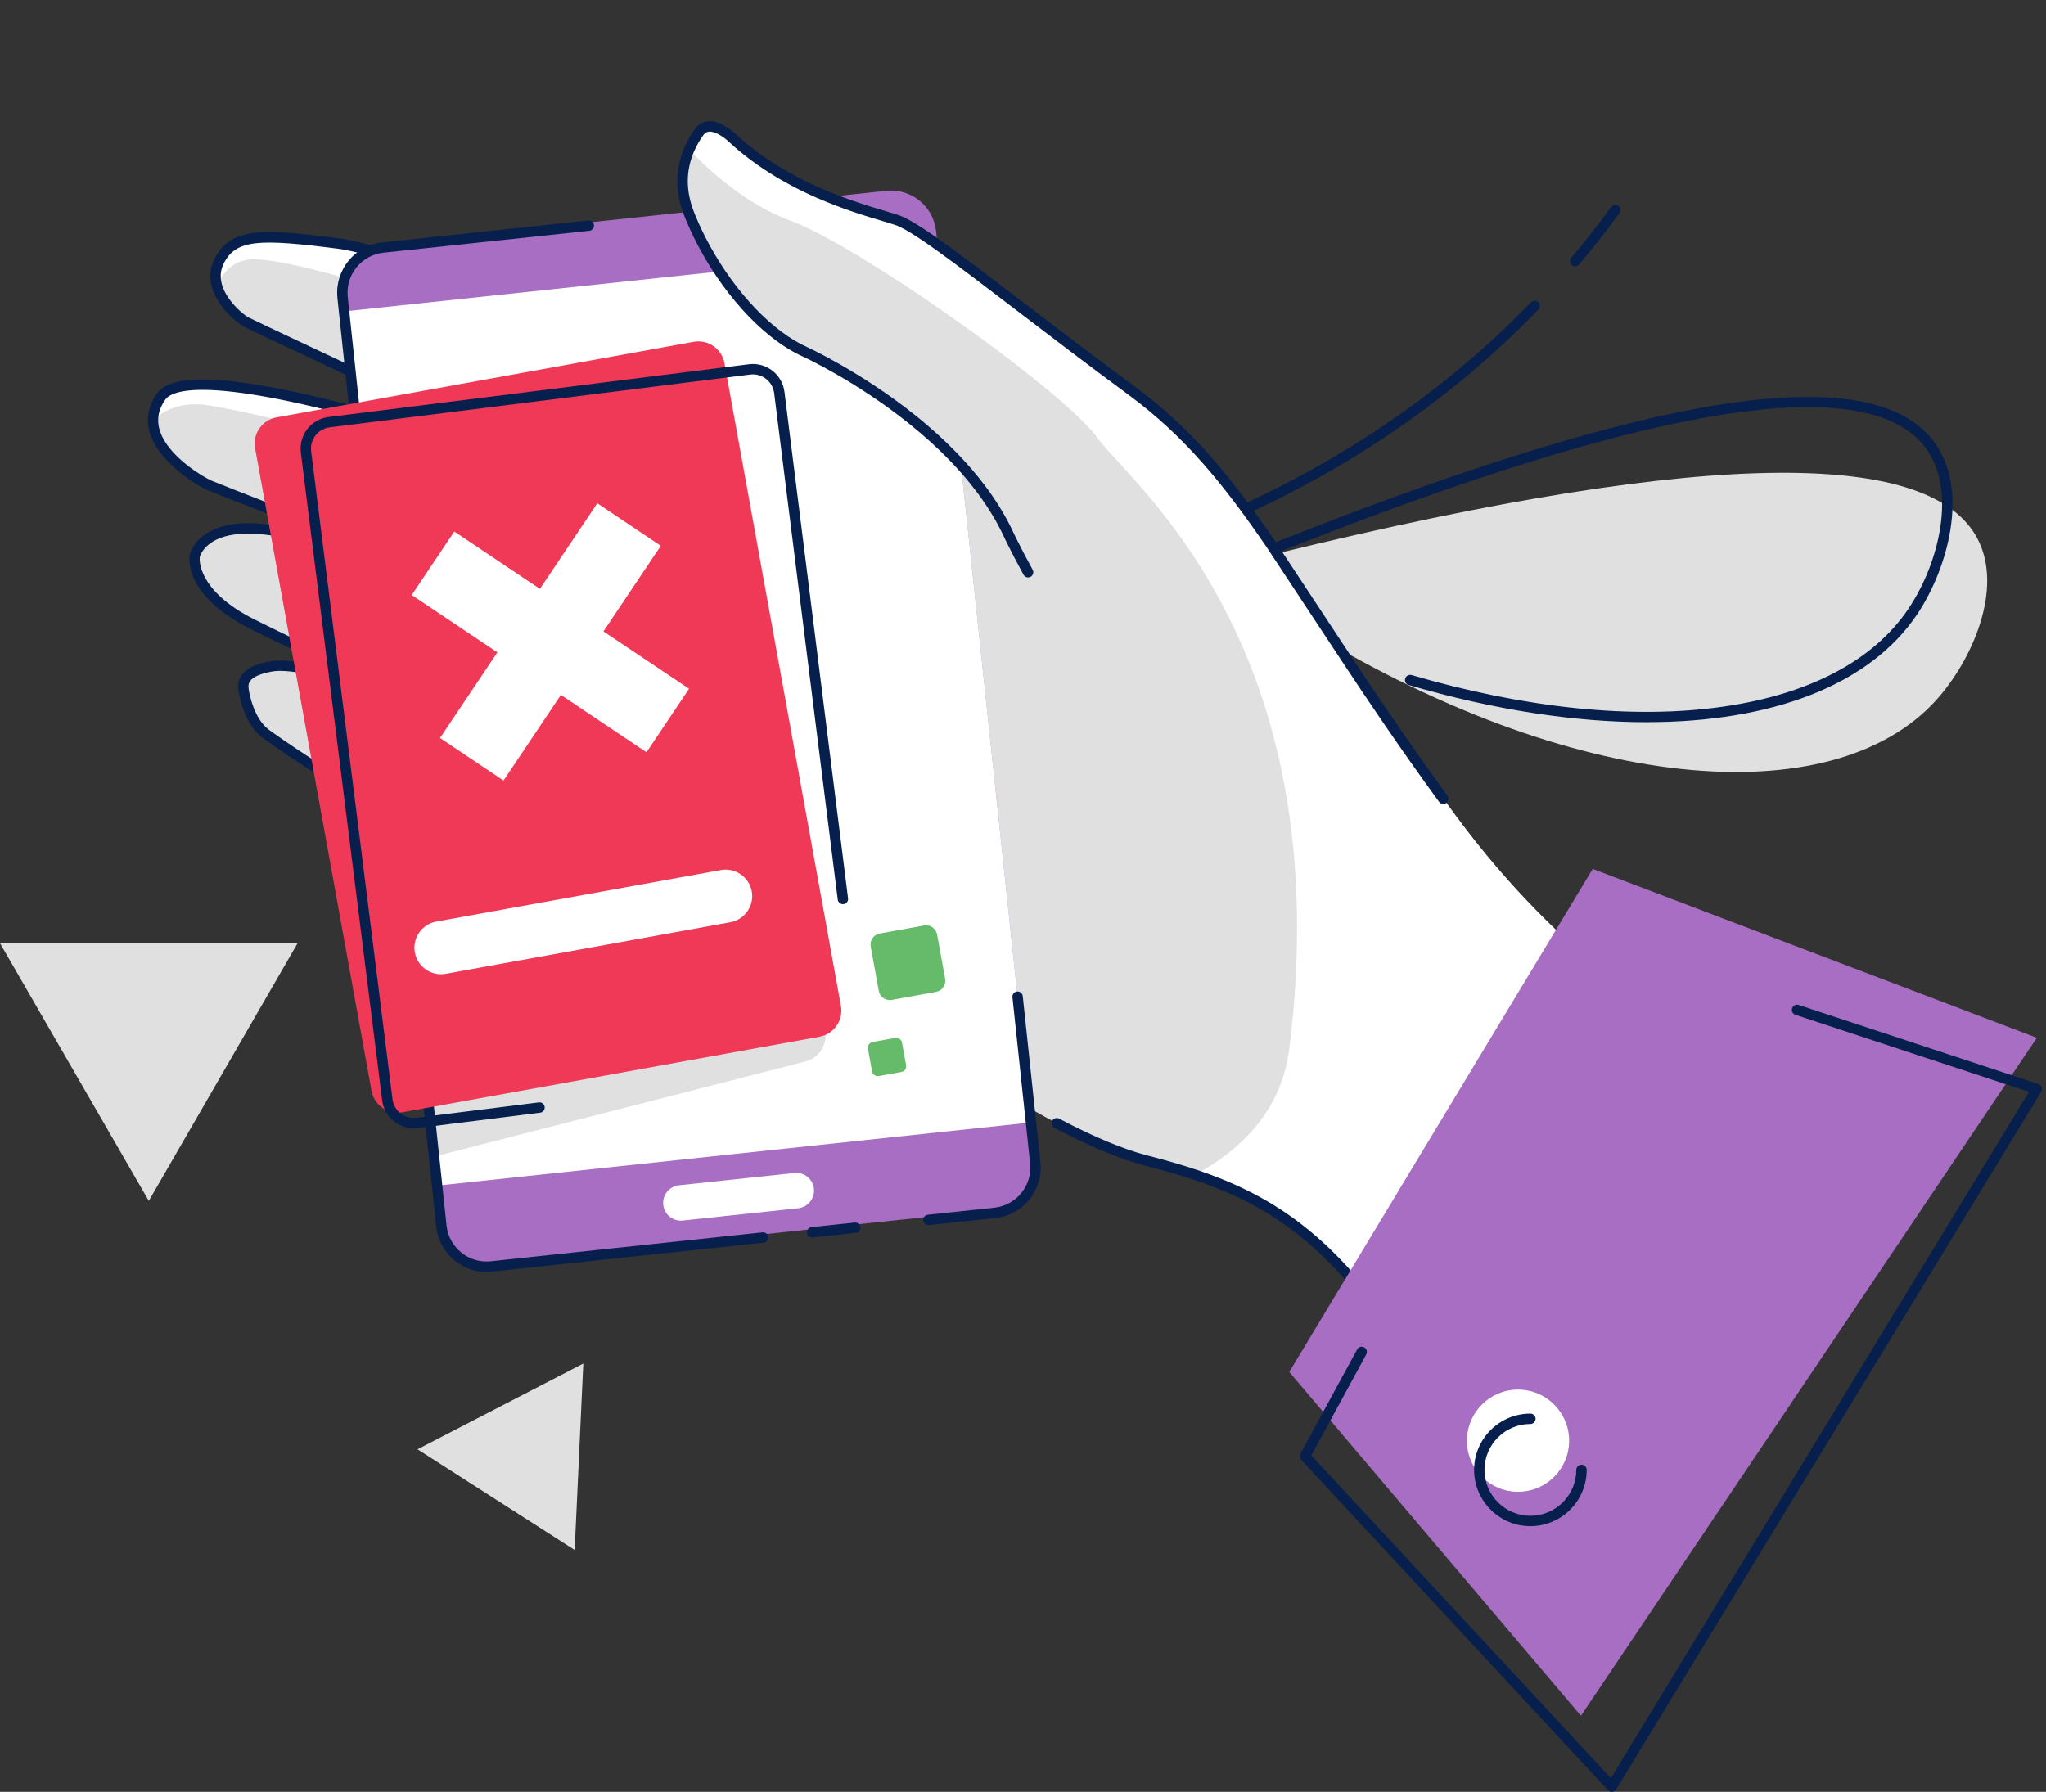<svg width="274" height="240" viewBox="0 0 274 240" fill="none" xmlns="http://www.w3.org/2000/svg">
<rect x="0" y="0" width="274" height="240" fill="#333333" stroke="none"/>
<path d="M170.828 74.178C231.03 59.418 258.765 60.673 264.813 72.13C268.388 78.902 264.021 88.554 259.272 93.795C245.457 109.037 210.661 106.526 173.668 83.497" fill="#E0E0E0"/>
<path d="M220.528 96.73C210.91 96.73 200.093 95.097 188.654 91.748C188.287 91.64 188.075 91.254 188.183 90.886C188.291 90.518 188.677 90.306 189.045 90.414C204.351 94.895 218.758 96.362 230.708 94.656C242.343 92.995 250.95 88.445 255.595 81.502C259.771 75.262 262.008 65.624 257.928 60.057C249.899 49.094 218.993 54.475 166.073 76.045C165.718 76.19 165.313 76.02 165.167 75.663C165.022 75.307 165.192 74.902 165.549 74.757C193.214 63.481 215.133 56.546 230.697 54.143C238.118 52.998 244.267 52.857 248.974 53.723C253.605 54.577 256.995 56.43 259.048 59.232C261.21 62.184 261.95 66.25 261.188 70.986C260.56 74.879 258.942 78.993 256.748 82.271C250.395 91.763 237.285 96.726 220.526 96.726L220.528 96.73Z" fill="#071F4D"/>
<path d="M210.947 35.677C210.789 35.677 210.629 35.623 210.499 35.513C210.206 35.266 210.168 34.827 210.415 34.534C212.266 32.343 214.065 30.053 215.761 27.727C215.987 27.417 216.421 27.349 216.731 27.575C217.04 27.801 217.109 28.236 216.882 28.545C215.167 30.897 213.349 33.215 211.475 35.43C211.338 35.592 211.14 35.677 210.943 35.677H210.947Z" fill="#071F4D"/>
<path d="M162.261 70.844C161.988 70.844 161.731 70.684 161.619 70.416C161.471 70.063 161.637 69.656 161.993 69.506C178.693 62.52 193.173 52.758 205.026 40.493C205.294 40.217 205.733 40.21 206.009 40.476C206.285 40.742 206.294 41.183 206.026 41.459C194.039 53.861 179.403 63.729 162.529 70.788C162.441 70.825 162.35 70.842 162.261 70.842V70.844Z" fill="#071F4D"/>
<path d="M19.927 160.85L39.853 126.336H0L19.927 160.85Z" fill="#E0E0E0"/>
<path d="M76.96 207.603L78.117 182.633L55.914 194.115L76.96 207.603Z" fill="#E0E0E0"/>
<path d="M64.334 78.844L65.297 79.158L64.88 79.941C64.88 79.941 64.747 79.889 64.489 79.79C63.399 79.372 60.139 78.138 56.08 76.709H56.078C55.773 76.603 55.459 76.489 55.143 76.381C54.347 76.104 53.523 75.824 52.69 75.539C46.611 73.485 39.7 71.382 35.588 70.905C28.766 70.113 26.782 72.843 26.259 73.977C26.126 74.27 26.088 74.457 26.088 74.457C26.088 74.457 25.185 79.241 33.748 83.558C42.311 87.875 52.544 92.26 52.544 92.26C52.544 92.26 52.997 92.923 52.247 92.693C51.499 92.47 40.603 88.554 36.425 89.232C32.956 89.797 32.622 91.186 32.605 91.822C32.605 91.951 32.615 92.051 32.615 92.103C32.615 92.418 33.193 96.488 35.59 98.264C37.3 99.529 46.441 105.974 55.502 109.981C56.508 110.427 57.515 110.841 58.511 111.217C59.657 111.649 60.791 112.027 61.892 112.335C63.318 112.736 64.691 113.016 65.977 113.145L75.766 116.949L86.838 121.251L89.684 122.358L96.936 125.175L112.206 131.108C112.206 131.108 112.216 131.117 112.239 131.135C112.249 131.144 112.264 131.156 112.282 131.168C112.338 131.208 112.424 131.274 112.538 131.366C112.584 131.399 112.631 131.436 112.685 131.476C112.791 131.557 112.91 131.65 113.047 131.752C113.184 131.858 113.336 131.972 113.502 132.099C113.751 132.288 114.036 132.5 114.349 132.741C114.455 132.82 114.561 132.901 114.676 132.984C114.844 133.111 115.02 133.244 115.203 133.377C115.243 133.402 115.28 133.433 115.32 133.462C115.34 133.479 115.365 133.499 115.388 133.514C115.534 133.62 115.683 133.73 115.837 133.844C115.916 133.902 115.991 133.96 116.072 134.019C116.232 134.139 116.394 134.255 116.56 134.378C116.68 134.469 116.803 134.561 116.934 134.654H116.936C117.756 135.255 118.664 135.913 119.647 136.613C123.106 139.083 127.477 142.087 132.12 144.99C132.163 145.014 132.203 145.039 132.244 145.068C133.32 145.737 134.409 146.404 135.506 147.057C141.809 150.81 148.313 154.105 153.49 155.437C155.767 156.023 157.948 156.64 160.055 157.346C169.968 160.67 178.211 165.992 187.115 179.46C187.46 179.979 187.807 180.515 188.154 181.064L203.514 156.49L206.257 152.105L205.124 150.655L172.667 109.11L136.441 62.74C136.441 62.74 134.542 62.059 131.295 60.906C131.181 60.867 131.062 60.825 130.944 60.781C130.894 60.765 130.846 60.748 130.796 60.729H130.794C129.776 60.37 128.64 59.965 127.4 59.527C126.685 59.275 125.937 59.011 125.158 58.735C125.056 58.698 124.957 58.664 124.855 58.627C124.07 58.349 123.251 58.062 122.404 57.763C120.848 57.217 119.198 56.635 117.468 56.024C117.092 55.895 116.714 55.762 116.333 55.627C115.762 55.428 115.185 55.226 114.595 55.019C113.423 54.609 112.22 54.186 110.994 53.758C109.673 53.298 108.327 52.827 106.956 52.351C105.714 51.919 104.455 51.479 103.179 51.038C103.028 50.984 102.872 50.93 102.718 50.878C102.67 50.862 102.622 50.845 102.57 50.828C102.263 50.722 101.951 50.612 101.64 50.507C100.24 50.02 98.825 49.532 97.404 49.04C97.302 49.009 97.2 48.971 97.101 48.936C94.516 48.049 91.903 47.154 89.294 46.26C87.891 45.782 86.489 45.307 85.095 44.831C84.831 44.742 84.568 44.654 84.306 44.563C82.958 44.108 81.614 43.653 80.282 43.206C79.802 43.046 79.324 42.886 78.848 42.724C78.335 42.55 77.822 42.38 77.315 42.209C76.84 42.053 76.366 41.894 75.89 41.738C75.531 41.617 75.176 41.499 74.822 41.382C74.453 41.262 74.091 41.139 73.728 41.019C72.672 40.672 71.629 40.327 70.603 39.991C70.129 39.837 69.66 39.681 69.195 39.527C67.624 39.018 66.095 38.52 64.622 38.048C63.735 37.761 62.869 37.487 62.023 37.221C61.708 37.122 61.398 37.024 61.091 36.926C60.881 36.86 60.675 36.793 60.467 36.731C59.83 36.532 59.211 36.336 58.604 36.149C58.224 36.033 57.85 35.917 57.478 35.805C56.653 35.553 55.858 35.312 55.097 35.084C54.966 35.046 54.838 35.009 54.705 34.967C54.538 34.92 54.374 34.868 54.21 34.822C53.356 34.571 52.544 34.336 51.784 34.122C51.483 34.039 51.192 33.956 50.909 33.879C50.762 33.835 50.614 33.798 50.467 33.756C49.954 33.619 49.468 33.49 49.015 33.374H49.013C48.477 33.237 47.978 33.114 47.527 33.013C47.421 32.988 47.322 32.965 47.222 32.944C46.623 32.811 46.11 32.711 45.693 32.651C45.633 32.643 45.57 32.634 45.512 32.626C34.963 31.267 31.205 31.164 29.323 35.026C28.961 35.771 28.835 36.507 28.876 37.213C28.897 37.583 28.963 37.944 29.065 38.295C29.774 40.765 32.212 42.702 32.877 43.067C33.353 43.333 41.11 46.981 48.607 50.502C49.1 50.731 49.588 50.959 50.072 51.19C50.315 51.302 50.558 51.414 50.797 51.529C51.229 51.73 51.651 51.927 52.073 52.125H52.075C52.363 52.262 52.648 52.395 52.933 52.526C53.396 52.746 53.855 52.96 54.3 53.168C54.451 53.238 54.601 53.307 54.748 53.377C54.8 53.402 54.85 53.423 54.902 53.45C55.295 53.633 55.679 53.814 56.055 53.988C56.759 54.319 57.428 54.63 58.051 54.923C58.184 54.981 58.317 55.044 58.444 55.104C58.972 55.353 59.464 55.584 59.915 55.794C60.031 55.85 60.141 55.899 60.251 55.951C60.318 55.983 60.384 56.014 60.453 56.045C60.515 56.076 60.575 56.103 60.636 56.134C60.646 56.136 60.654 56.142 60.665 56.149C61.228 56.41 61.695 56.631 62.055 56.799C62.102 56.822 62.146 56.84 62.19 56.863C62.287 56.907 62.374 56.949 62.449 56.984C62.508 57.009 62.559 57.034 62.603 57.054C62.651 57.077 62.688 57.094 62.721 57.111C62.73 57.115 62.742 57.117 62.751 57.125C62.784 57.138 62.807 57.15 62.821 57.156C62.838 57.167 62.846 57.167 62.846 57.167L62.239 58.837L62.011 59.464C62.011 59.464 61.699 59.358 61.13 59.171C59.975 58.795 57.761 58.085 54.941 57.243C54.264 57.04 53.547 56.828 52.804 56.612C51.736 56.302 50.614 55.983 49.449 55.663C38.555 52.665 24.14 49.534 21.597 53.093C21.304 53.502 21.073 53.913 20.905 54.319C20.622 54.992 20.498 55.656 20.502 56.3C20.533 60.777 26.716 64.404 28.072 64.999C29.215 65.497 43.551 71.06 52.53 74.536C53.309 74.841 54.05 75.128 54.74 75.394C54.875 75.446 55.008 75.498 55.137 75.55C55.228 75.583 55.32 75.62 55.411 75.654C55.563 75.714 55.712 75.772 55.853 75.828C55.885 75.838 55.916 75.853 55.947 75.865C55.978 75.876 56.009 75.89 56.042 75.899C56.117 75.93 56.192 75.959 56.267 75.988C56.292 75.998 56.319 76.009 56.344 76.017C56.541 76.094 56.732 76.167 56.915 76.237C57.007 76.273 57.094 76.306 57.181 76.341C57.478 76.458 57.754 76.561 58.008 76.659C58.105 76.698 58.197 76.736 58.288 76.769C58.336 76.786 58.382 76.802 58.421 76.821C58.587 76.883 58.737 76.942 58.874 76.993C59.36 77.183 59.653 77.295 59.707 77.318C59.711 77.32 59.713 77.32 59.713 77.32L64.338 78.834L64.334 78.844Z" fill="#E0E0E0"/>
<path d="M28.872 37.223C28.893 37.593 28.959 37.954 29.061 38.305C29.875 36.355 31.406 34.643 34.275 34.736C40.828 34.95 59.416 41.359 59.416 41.359C59.416 41.359 60.586 39.512 62.017 37.229C61.701 37.13 61.392 37.032 61.084 36.934C60.875 36.868 60.669 36.801 60.461 36.739C59.823 36.539 59.204 36.344 58.598 36.157C58.218 36.041 57.844 35.925 57.472 35.812C56.647 35.561 55.851 35.32 55.091 35.092C54.96 35.054 54.831 35.017 54.698 34.975C54.532 34.927 54.368 34.876 54.204 34.83C53.35 34.578 52.538 34.344 51.778 34.13C51.476 34.047 51.185 33.964 50.903 33.887C50.755 33.843 50.608 33.806 50.461 33.764C49.947 33.627 49.461 33.498 49.008 33.382H49.006C48.47 33.245 47.972 33.122 47.521 33.02C47.415 32.995 47.315 32.972 47.216 32.952C46.617 32.819 46.104 32.719 45.687 32.659C45.626 32.651 45.564 32.642 45.506 32.634C34.957 31.275 31.199 31.171 29.317 35.033C28.955 35.779 28.828 36.514 28.87 37.221L28.872 37.223Z" fill="white"/>
<path d="M20.496 56.312C22.012 54.887 24.268 53.809 27.58 54.253C35.557 55.321 66.039 63.627 66.039 63.627L62.235 58.849L62.007 59.476C62.007 59.476 61.695 59.37 61.126 59.183C59.971 58.807 57.756 58.096 54.937 57.255C54.26 57.052 53.543 56.84 52.8 56.624C51.732 56.314 50.61 55.994 49.444 55.674C38.55 52.677 24.135 49.546 21.593 53.105C21.3 53.514 21.069 53.925 20.901 54.33C20.618 55.003 20.494 55.668 20.498 56.312H20.496Z" fill="white"/>
<path d="M86.834 121.952C86.751 121.952 86.665 121.937 86.582 121.904L65.808 113.831C64.56 113.7 63.178 113.424 61.701 113.008C60.621 112.707 59.464 112.325 58.261 111.872C57.243 111.488 56.217 111.066 55.215 110.619C45.125 106.157 35.27 98.9 35.172 98.828C32.561 96.896 31.915 92.645 31.915 92.109V92.076C31.909 92.01 31.905 91.922 31.905 91.821C31.936 90.647 32.725 89.135 36.309 88.553C38.087 88.264 41.114 88.698 45.346 89.841C41.812 88.239 37.426 86.199 33.432 84.186C24.503 79.684 25.361 74.551 25.402 74.335C25.413 74.279 25.467 74.044 25.623 73.697C26.235 72.37 28.438 69.382 35.667 70.22C37.846 70.473 40.941 71.186 44.918 72.347C38.006 69.665 28.728 66.059 27.791 65.649C26.215 64.962 19.837 61.137 19.804 56.32C19.8 55.555 19.953 54.797 20.261 54.064C20.446 53.617 20.703 53.158 21.027 52.703C22.345 50.858 26.092 50.382 32.48 51.245C37.005 51.855 42.774 53.12 49.629 55.007C50.88 55.349 52.085 55.694 52.995 55.958C53.74 56.174 54.459 56.386 55.141 56.592C57.226 57.215 59.372 57.884 61.344 58.526C61.431 58.555 61.512 58.582 61.587 58.607L61.973 57.543C61.948 57.533 61.925 57.52 61.898 57.51C61.888 57.506 61.878 57.5 61.869 57.495C61.853 57.487 61.836 57.479 61.818 57.471L61.747 57.437C61.577 57.358 61.369 57.261 61.136 57.153L60.365 56.793C60.365 56.793 60.353 56.787 60.345 56.783C60.338 56.781 60.33 56.777 60.324 56.773L60.261 56.743C60.224 56.725 60.185 56.708 60.147 56.689C60.093 56.664 60.039 56.642 59.987 56.615L59.95 56.596C59.84 56.544 59.728 56.492 59.609 56.436C59.163 56.228 58.67 55.998 58.141 55.748C58.014 55.688 57.889 55.63 57.762 55.574C57.382 55.395 57 55.217 56.607 55.032L55.754 54.631C55.423 54.477 55.083 54.319 54.733 54.155L54.603 54.093C54.603 54.093 54.582 54.082 54.574 54.078C54.553 54.068 54.53 54.057 54.509 54.049L54.445 54.02C54.337 53.968 54.233 53.918 54.127 53.87L54 53.812C53.553 53.605 53.094 53.388 52.629 53.168C52.351 53.039 52.064 52.907 51.775 52.771C51.769 52.769 51.761 52.765 51.757 52.763C51.352 52.572 50.93 52.375 50.5 52.175C50.257 52.059 50.018 51.949 49.777 51.837C49.289 51.606 48.8 51.377 48.312 51.149C37.657 46.149 32.941 43.917 32.536 43.691C31.697 43.228 29.15 41.136 28.396 38.504C28.278 38.094 28.205 37.679 28.182 37.27C28.13 36.401 28.305 35.55 28.697 34.739C30.881 30.259 35.457 30.647 45.601 31.954C45.609 31.954 45.62 31.956 45.628 31.958C45.661 31.964 45.695 31.968 45.728 31.972L45.788 31.981C46.208 32.041 46.725 32.139 47.371 32.282C47.469 32.303 47.573 32.325 47.683 32.352C48.098 32.448 48.582 32.564 49.156 32.712C49.166 32.714 49.176 32.716 49.187 32.718C49.629 32.832 50.099 32.957 50.597 33.09L50.834 33.154C50.923 33.179 51.013 33.202 51.102 33.229C51.376 33.304 51.669 33.385 51.971 33.47C52.681 33.67 53.477 33.9 54.405 34.174C54.505 34.201 54.615 34.235 54.727 34.268L54.898 34.318C55.031 34.359 55.157 34.395 55.284 34.432L55.409 34.469C56.136 34.688 56.894 34.916 57.677 35.157L58.207 35.319C58.404 35.379 58.602 35.44 58.801 35.502C59.279 35.649 59.761 35.801 60.253 35.957L60.669 36.088C60.804 36.129 60.947 36.173 61.09 36.219L62.229 36.578C63.074 36.844 63.941 37.12 64.83 37.407C66.128 37.822 67.47 38.259 68.845 38.705L69.61 38.955C70.007 39.085 70.406 39.218 70.811 39.349C71.496 39.574 72.186 39.802 72.884 40.031L74.116 40.438C74.417 40.54 74.72 40.641 75.028 40.741L75.111 40.768C75.439 40.876 75.769 40.986 76.104 41.1L78.03 41.74C78.372 41.855 78.717 41.971 79.062 42.087C79.399 42.202 79.737 42.314 80.076 42.428L80.496 42.569C81.353 42.856 82.216 43.147 83.08 43.44L84.519 43.926C84.765 44.011 85.004 44.092 85.245 44.171L86.499 44.597C87.501 44.938 88.506 45.278 89.512 45.623C92.123 46.514 94.736 47.412 97.321 48.299L97.35 48.309C97.433 48.338 97.518 48.369 97.603 48.396C97.609 48.398 97.618 48.401 97.624 48.403L98.943 48.86C99.919 49.198 100.894 49.535 101.86 49.869C102.169 49.975 102.483 50.085 102.79 50.191C102.836 50.206 102.888 50.224 102.94 50.241C103.092 50.293 103.25 50.347 103.403 50.403C104.675 50.842 105.934 51.28 107.178 51.714C108.023 52.007 108.861 52.3 109.687 52.589L111.214 53.12C112.118 53.434 113.007 53.748 113.882 54.053L114.817 54.381C115.407 54.589 115.984 54.793 116.553 54.99C116.936 55.125 117.31 55.258 117.683 55.387C119.418 55.998 121.068 56.579 122.624 57.126C123.091 57.292 123.55 57.452 123.997 57.61L125.21 58.038C125.268 58.059 125.328 58.079 125.387 58.1C126.157 58.374 126.905 58.638 127.618 58.887L128.723 59.28C129.529 59.567 130.283 59.835 130.983 60.082C131 60.086 131.014 60.092 131.031 60.099C131.066 60.111 131.099 60.123 131.135 60.136C131.145 60.14 131.156 60.142 131.166 60.146L131.228 60.169C131.324 60.202 131.415 60.236 131.507 60.267C134.766 61.424 136.667 62.105 136.667 62.105C136.789 62.149 136.9 62.228 136.979 62.332L173.205 108.702C173.441 109.005 173.387 109.441 173.084 109.678C172.781 109.915 172.344 109.861 172.108 109.558L136.004 63.346C135.45 63.146 133.698 62.519 131.05 61.58C130.962 61.551 130.861 61.513 130.757 61.478L130.719 61.463C130.719 61.463 130.709 61.459 130.703 61.457C130.657 61.441 130.613 61.426 130.568 61.409C130.561 61.407 130.553 61.405 130.547 61.403C129.838 61.154 129.072 60.882 128.253 60.591L127.15 60.198C126.438 59.949 125.69 59.685 124.909 59.407L123.529 58.919C123.081 58.761 122.621 58.599 122.154 58.432C120.6 57.886 118.949 57.304 117.22 56.696C116.846 56.567 116.466 56.434 116.084 56.297C115.515 56.097 114.937 55.896 114.347 55.688L113.414 55.36C112.542 55.054 111.651 54.741 110.749 54.427L109.222 53.895C108.395 53.607 107.558 53.316 106.713 53.023C105.47 52.591 104.211 52.152 102.936 51.712C102.78 51.656 102.626 51.604 102.475 51.552C102.425 51.535 102.381 51.521 102.333 51.504C102.018 51.394 101.706 51.286 101.396 51.18C100.428 50.844 99.456 50.509 98.48 50.17L97.171 49.718C97.071 49.687 96.972 49.651 96.872 49.616L96.849 49.608C94.273 48.722 91.66 47.827 89.05 46.936C88.045 46.593 87.041 46.252 86.04 45.912L84.792 45.488C84.546 45.405 84.299 45.324 84.058 45.239L82.625 44.755C81.761 44.464 80.901 44.173 80.043 43.886L79.625 43.747C79.284 43.633 78.946 43.519 78.607 43.404C78.264 43.288 77.92 43.174 77.579 43.057L75.653 42.418C75.317 42.305 74.988 42.195 74.662 42.087L74.585 42.062C74.278 41.963 73.97 41.859 73.665 41.757L72.439 41.352C71.743 41.121 71.054 40.895 70.37 40.67C69.967 40.54 69.564 40.407 69.165 40.276L68.407 40.029C67.032 39.582 65.692 39.148 64.394 38.732C63.506 38.446 62.642 38.171 61.799 37.905L60.66 37.546C60.523 37.502 60.388 37.459 60.251 37.417L59.827 37.284C59.337 37.131 58.855 36.979 58.382 36.834C58.184 36.773 57.985 36.713 57.787 36.651L57.262 36.489C56.478 36.25 55.722 36.021 54.997 35.803L54.883 35.77C54.758 35.734 54.626 35.695 54.49 35.654L54.318 35.602C54.216 35.57 54.112 35.539 54.011 35.512C53.078 35.236 52.286 35.01 51.582 34.81C51.285 34.727 50.996 34.646 50.714 34.569C50.62 34.542 50.537 34.519 50.454 34.496L50.225 34.434C49.743 34.305 49.284 34.183 48.854 34.073C48.844 34.073 48.836 34.068 48.827 34.066C48.252 33.919 47.772 33.803 47.361 33.709C47.259 33.686 47.161 33.663 47.064 33.643C46.447 33.505 45.965 33.414 45.583 33.358L45.535 33.352C45.489 33.346 45.443 33.339 45.4 33.333C34.678 31.951 31.545 32.049 29.937 35.35C29.651 35.942 29.522 36.563 29.559 37.191C29.578 37.498 29.632 37.81 29.721 38.121C30.353 40.324 32.617 42.156 33.201 42.478C33.739 42.779 45.144 48.133 48.89 49.892C49.38 50.119 49.87 50.349 50.356 50.58C50.597 50.69 50.84 50.804 51.084 50.92C51.511 51.12 51.935 51.317 52.355 51.517C52.644 51.652 52.928 51.785 53.211 51.916C53.678 52.138 54.135 52.352 54.58 52.559L54.704 52.618C54.817 52.67 54.929 52.722 55.039 52.776L55.076 52.792C55.118 52.811 55.157 52.83 55.197 52.85L55.315 52.907C55.662 53.069 56.001 53.226 56.333 53.38L57.189 53.781C57.584 53.966 57.966 54.145 58.332 54.317C58.456 54.371 58.597 54.435 58.73 54.5C59.252 54.745 59.742 54.976 60.191 55.185C60.311 55.244 60.419 55.293 60.529 55.345L60.571 55.364C60.619 55.387 60.667 55.41 60.717 55.431C60.729 55.437 60.741 55.443 60.754 55.449C60.785 55.464 60.814 55.478 60.845 55.493L60.893 55.516C60.922 55.528 60.949 55.541 60.968 55.551L61.716 55.9C61.948 56.008 62.154 56.106 62.333 56.189L62.387 56.214C62.418 56.228 62.447 56.241 62.476 56.255C62.567 56.297 62.653 56.336 62.725 56.372C62.788 56.399 62.844 56.426 62.892 56.449L62.933 56.469C62.956 56.48 62.979 56.49 62.998 56.5C63.008 56.505 63.022 56.511 63.037 56.519C63.056 56.527 63.07 56.534 63.085 56.54C63.089 56.54 63.093 56.544 63.095 56.546C63.232 56.602 63.349 56.702 63.425 56.831C63.533 57.009 63.554 57.23 63.484 57.425L62.646 59.722C62.518 60.078 62.129 60.263 61.772 60.142C61.772 60.142 61.46 60.036 60.897 59.851C58.938 59.214 56.805 58.549 54.727 57.928C54.05 57.724 53.335 57.512 52.596 57.298C51.69 57.036 50.493 56.691 49.249 56.353C27.276 50.308 22.976 52.356 22.147 53.517C21.885 53.885 21.678 54.251 21.532 54.606C21.295 55.169 21.177 55.742 21.181 56.318C21.21 60.412 27.164 63.871 28.336 64.382C29.47 64.877 44.226 70.604 52.766 73.909C53.31 74.123 53.836 74.325 54.337 74.52L55.481 74.965C55.531 74.983 55.581 75.004 55.631 75.021C55.639 75.023 55.648 75.027 55.656 75.029C55.768 75.075 55.878 75.116 55.984 75.158L56.075 75.193C56.109 75.206 56.142 75.218 56.175 75.233C56.192 75.239 56.206 75.245 56.223 75.251C56.244 75.257 56.271 75.268 56.292 75.276C56.358 75.303 56.422 75.33 56.487 75.353C56.501 75.359 56.516 75.365 56.531 75.372C56.531 75.372 56.555 75.38 56.557 75.38C56.564 75.382 56.57 75.384 56.576 75.386L57.235 75.642C57.297 75.667 57.359 75.689 57.422 75.714C57.617 75.789 57.81 75.864 57.993 75.935L58.319 76.061C58.382 76.086 58.442 76.111 58.502 76.132L58.521 76.138C58.573 76.157 58.624 76.176 58.67 76.198L59.096 76.361C59.553 76.537 59.842 76.649 59.933 76.687L65.497 78.507C65.692 78.571 65.85 78.716 65.927 78.907C66.004 79.099 65.993 79.312 65.895 79.493L65.478 80.276C65.314 80.586 64.944 80.725 64.616 80.599L64.223 80.447C63.313 80.098 60.014 78.845 55.866 77.385C55.855 77.38 55.843 77.379 55.833 77.374L55.425 77.231C55.251 77.169 55.074 77.106 54.898 77.046C54.104 76.77 53.281 76.491 52.448 76.207C44.571 73.546 38.864 71.998 35.49 71.605C29.165 70.872 27.355 73.23 26.871 74.279C26.796 74.445 26.761 74.564 26.751 74.601C26.717 74.863 26.339 79.065 34.04 82.948C42.485 87.205 52.696 91.588 52.797 91.632C52.918 91.684 53.024 91.769 53.096 91.879C53.398 92.321 53.435 92.78 53.194 93.109C53.024 93.339 52.683 93.572 52.023 93.368C51.944 93.346 51.742 93.277 51.439 93.175C42.049 90.013 38.139 89.664 36.513 89.928C35.318 90.123 33.309 90.63 33.276 91.852C33.276 91.904 33.278 91.956 33.282 91.995C33.284 92.043 33.286 92.082 33.286 92.114C33.309 92.594 33.93 96.198 35.981 97.716C36.078 97.789 45.809 104.954 55.76 109.356C56.74 109.792 57.739 110.204 58.733 110.578C59.896 111.016 61.014 111.386 62.056 111.677C63.494 112.082 64.828 112.346 66.022 112.464C66.085 112.47 66.147 112.485 66.205 112.508L87.066 120.614C87.424 120.753 87.602 121.156 87.463 121.513C87.357 121.787 87.093 121.958 86.815 121.958L86.834 121.952ZM63.135 56.548C63.153 56.559 63.172 56.569 63.187 56.577C63.17 56.567 63.151 56.556 63.135 56.548ZM62.952 56.49C62.952 56.49 62.968 56.492 62.977 56.494C62.977 56.494 62.96 56.49 62.952 56.49ZM62.939 56.488C62.939 56.488 62.939 56.488 62.941 56.488C62.941 56.488 62.941 56.488 62.939 56.488Z" fill="#071F4D"/>
<path d="M110.309 0.037C110.309 0.037 110.307 0.037 110.305 0.035C110.307 0.037 110.309 0.039 110.309 0.039V0.037Z" fill="#FFD3CA"/>
<path d="M110.269 0C110.286 0.017 110.298 0.027 110.304 0.033C110.292 0.023 110.279 0.01 110.269 0Z" fill="#FFD3CA"/>
<path d="M133.195 162.036L65.758 169.21C62.42 169.567 59.424 167.147 59.071 163.808L58.709 160.41L58.583 159.221L58.537 158.806L58.126 154.921L50.728 85.404L48.011 59.867L46.079 41.712L45.877 39.843C45.873 39.818 45.873 39.788 45.873 39.764L45.836 39.427C45.478 36.089 47.899 33.093 51.237 32.736L118.674 25.562C122.013 25.205 125.008 27.625 125.361 30.964L125.604 33.249L136.274 133.499L138.063 150.342L138.597 155.345C138.954 158.683 136.534 161.679 133.195 162.036Z" fill="#A76EC3"/>
<path d="M91.435 163.485L106.891 161.839C108.196 161.7 109.141 160.53 109.002 159.226C108.863 157.921 107.693 156.976 106.388 157.115L90.932 158.76C89.628 158.9 88.683 160.069 88.822 161.374C88.961 162.678 90.13 163.624 91.435 163.485Z" fill="white"/>
<path d="M138.069 150.346H138.065L58.539 158.809L58.126 154.922L50.73 85.406L48.013 59.868L46.079 41.713L125.607 33.25L136.274 133.502L138.069 150.346Z" fill="white"/>
<path d="M107.876 142.178L58.126 154.923L50.728 85.406L48.011 59.869L84.403 50.547C86.311 50.055 88.251 51.206 88.739 53.113L110.442 137.847C110.93 139.75 109.783 141.69 107.876 142.178Z" fill="#E0E0E0"/>
<path d="M65.16 170.361C61.741 170.361 58.793 167.775 58.421 164.304L57.434 154.995L47.319 59.94L45.188 39.931C45.181 39.879 45.179 39.833 45.179 39.798C44.851 36.135 47.55 32.851 51.208 32.467L78.778 29.531C79.16 29.492 79.502 29.768 79.542 30.148C79.584 30.53 79.305 30.873 78.925 30.913L51.353 33.848C48.439 34.155 46.291 36.779 46.565 39.698C46.565 39.719 46.567 39.742 46.567 39.762C46.567 39.76 46.565 39.744 46.563 39.729C46.563 39.742 46.567 39.754 46.569 39.769L48.703 59.793L58.818 154.847L59.804 164.156C60.12 167.106 62.779 169.254 65.731 168.94L102.119 165.068C102.502 165.029 102.844 165.305 102.884 165.685C102.925 166.067 102.647 166.41 102.267 166.45L65.879 170.322C65.638 170.347 65.399 170.359 65.16 170.359V170.361Z" fill="#071F4D"/>
<path d="M108.763 165.752C108.412 165.752 108.111 165.488 108.073 165.131C108.032 164.749 108.31 164.406 108.69 164.367L114.453 163.754C114.84 163.714 115.178 163.991 115.218 164.371C115.259 164.753 114.981 165.096 114.601 165.135L108.838 165.748C108.813 165.75 108.788 165.752 108.763 165.752Z" fill="#071F4D"/>
<path d="M124.325 164.094C123.974 164.094 123.673 163.831 123.635 163.473C123.594 163.091 123.872 162.748 124.252 162.709L133.169 161.759C136.121 161.446 138.267 158.789 137.953 155.837L135.585 133.573C135.543 133.191 135.822 132.848 136.202 132.808C136.588 132.769 136.927 133.045 136.966 133.425L139.335 155.689C139.729 159.404 137.029 162.746 133.314 163.143L124.398 164.092C124.373 164.094 124.348 164.096 124.323 164.096L124.325 164.094Z" fill="#071F4D"/>
<path d="M92.291 28.668C92.372 28.874 92.457 29.081 92.543 29.289C93.087 30.604 93.719 31.915 94.423 33.193C97.826 39.425 102.874 44.955 107.847 47.151C107.847 47.151 114.904 50.377 122.129 56.169C123.139 56.977 124.149 57.835 125.146 58.739V58.741C125.995 59.514 126.835 60.32 127.651 61.161C128.954 62.503 130.194 63.93 131.33 65.438C131.428 65.565 131.521 65.692 131.613 65.819C131.617 65.819 131.615 65.821 131.615 65.821C132.932 67.607 134.097 69.508 135.034 71.513C135.182 71.82 135.335 72.138 135.495 72.47H135.497C142.656 87.062 168.47 126.093 173.358 133.451C173.876 134.232 174.16 134.656 174.16 134.656L202.114 155.455L203.506 156.492L206.248 152.106L218.212 132.969C217.757 132.624 217.3 132.269 216.839 131.907C209.801 126.384 202.181 119.034 195.047 109.384C189.17 101.436 184.462 94.493 180.415 88.361L170.199 72.878C164.411 64.414 159.17 57.939 151.604 52.365C143.531 46.415 136.486 40.927 131.029 36.805C129.288 35.49 127.707 34.312 126.309 33.305C123.471 31.259 121.375 29.908 120.174 29.495C118.346 28.865 114.245 27.877 109.559 25.809H109.557C105.819 24.162 101.702 21.833 98.071 18.468C98.071 18.468 98.069 18.466 98.067 18.464C98.054 18.453 98.042 18.441 98.031 18.43C98.023 18.422 98.01 18.414 98 18.404C97.549 17.992 95.063 15.863 93.685 17.606C93.685 17.606 93.685 17.607 93.685 17.608C93.677 17.618 93.671 17.629 93.662 17.639H93.66C93.625 17.687 93.592 17.735 93.561 17.787C93.517 17.845 93.471 17.905 93.432 17.967C93.272 18.2 93.112 18.449 92.958 18.717C92.723 19.118 92.497 19.558 92.293 20.032C91.359 22.216 90.91 25.151 92.293 28.656L92.291 28.668Z" fill="#E0E0E0"/>
<path d="M92.289 20.044C95.145 23.036 100.032 27.413 105.807 29.538C115.066 32.945 142.234 52.176 146.915 58.587C150.559 63.577 168.173 77.663 172.658 109.12C173.684 116.297 174.025 124.374 173.36 133.457C173.196 135.696 172.972 137.996 172.681 140.358C171.746 147.94 167.19 153.462 160.048 157.355C169.962 160.679 178.207 166.002 187.109 179.469C187.454 179.991 187.798 180.525 188.147 181.073L203.508 156.499L206.25 152.114L218.214 132.977C217.759 132.632 217.302 132.277 216.841 131.915C209.802 126.391 202.182 119.041 195.049 109.392C189.172 101.444 184.464 94.501 180.417 88.368L170.201 72.885C164.413 64.422 159.172 57.947 151.606 52.373C143.533 46.423 136.488 40.935 131.031 36.813C129.29 35.498 127.709 34.32 126.311 33.313C123.473 31.266 121.377 29.916 120.176 29.503C118.348 28.873 114.247 27.884 109.561 25.817H109.559C105.821 24.17 101.704 21.841 98.073 18.476C98.073 18.476 98.07 18.474 98.068 18.472C98.056 18.461 98.043 18.449 98.033 18.438C98.025 18.43 98.012 18.422 98.002 18.411C97.551 18 95.064 15.871 93.687 17.614C93.687 17.614 93.687 17.614 93.687 17.616C93.679 17.626 93.673 17.636 93.664 17.647H93.662C93.627 17.695 93.594 17.742 93.562 17.794C93.519 17.852 93.473 17.913 93.434 17.975C93.274 18.208 93.114 18.457 92.96 18.725C92.725 19.126 92.499 19.566 92.295 20.04L92.289 20.044Z" fill="white"/>
<path d="M193.289 107.69C193.075 107.69 192.863 107.591 192.726 107.404C187.285 99.935 182.979 93.512 179.836 88.751L169.619 73.268C164.029 65.093 158.752 58.501 151.192 52.932C145.702 48.885 140.72 45.077 136.324 41.718C134.284 40.158 132.356 38.685 130.609 37.366C128.671 35.899 127.175 34.79 125.904 33.876C125.887 33.863 125.873 33.853 125.858 33.838C123.962 32.473 121.309 30.624 119.95 30.159C119.487 29.999 118.851 29.81 118.116 29.59C116.001 28.958 112.808 28.005 109.316 26.468C109.303 26.463 109.291 26.457 109.278 26.453C104.7 24.436 100.771 21.922 97.601 18.985C97.599 18.983 97.597 18.98 97.595 18.978C97.585 18.968 97.574 18.958 97.564 18.947C97.553 18.937 97.541 18.927 97.529 18.916C96.833 18.285 95.742 17.574 94.955 17.636C94.672 17.659 94.45 17.784 94.25 18.025C94.248 18.029 94.244 18.033 94.242 18.037C94.238 18.041 94.236 18.048 94.234 18.05C94.221 18.069 94.207 18.085 94.192 18.102C94.178 18.125 94.161 18.145 94.149 18.168C94.138 18.185 94.128 18.201 94.115 18.216C94.08 18.262 94.047 18.309 94.014 18.359C93.845 18.605 93.696 18.841 93.561 19.074C93.324 19.481 93.112 19.897 92.933 20.316C91.832 22.886 91.836 25.61 92.942 28.41C93.021 28.613 93.106 28.817 93.189 29.023C93.721 30.307 94.344 31.597 95.036 32.856C98.532 39.258 103.549 44.491 108.132 46.513C108.211 46.55 115.359 49.845 122.57 55.624C123.606 56.451 124.631 57.325 125.617 58.223C125.617 58.223 125.634 58.237 125.64 58.246C126.511 59.037 127.356 59.856 128.154 60.678C129.527 62.093 130.784 63.556 131.889 65.022C131.976 65.137 132.066 65.255 132.151 65.376C132.17 65.396 132.186 65.419 132.201 65.442C133.593 67.335 134.76 69.281 135.668 71.221C135.772 71.437 135.88 71.664 135.992 71.897L136.108 72.138C136.115 72.148 136.121 72.16 136.127 72.171C136.705 73.349 137.434 74.74 138.292 76.309C138.477 76.645 138.352 77.067 138.015 77.252C137.679 77.437 137.255 77.312 137.072 76.976C136.212 75.405 135.481 74.007 134.897 72.817C134.889 72.802 134.883 72.79 134.874 72.775L134.741 72.501C134.627 72.266 134.517 72.038 134.411 71.813C133.539 69.946 132.417 68.078 131.077 66.254C131.068 66.246 131.062 66.236 131.056 66.225C130.969 66.105 130.879 65.982 130.786 65.862C129.712 64.434 128.492 63.018 127.159 61.644C126.376 60.836 125.543 60.032 124.685 59.253C124.674 59.243 124.664 59.235 124.653 59.224C123.698 58.356 122.703 57.51 121.699 56.709C114.63 51.041 107.631 47.811 107.56 47.78C102.72 45.644 97.45 40.178 93.814 33.522C93.097 32.22 92.453 30.884 91.901 29.55C91.814 29.338 91.726 29.127 91.643 28.917C90.397 25.763 90.399 22.684 91.65 19.766C91.851 19.292 92.088 18.825 92.352 18.372C92.501 18.11 92.672 17.84 92.854 17.576C92.892 17.52 92.938 17.454 92.985 17.391C93.021 17.335 93.06 17.281 93.097 17.229C93.106 17.219 93.114 17.209 93.122 17.198C93.126 17.192 93.133 17.183 93.139 17.177C93.577 16.623 94.165 16.301 94.836 16.247C96.394 16.12 98.008 17.474 98.468 17.892C98.474 17.898 98.482 17.904 98.488 17.913C98.505 17.925 98.507 17.929 98.519 17.942C98.536 17.956 98.553 17.973 98.569 17.99C101.613 20.805 105.392 23.216 109.8 25.163C109.812 25.167 109.825 25.173 109.837 25.177C113.263 26.688 116.421 27.631 118.508 28.254C119.26 28.479 119.909 28.672 120.397 28.84C121.587 29.249 123.536 30.452 126.712 32.739C126.729 32.75 126.743 32.762 126.758 32.775C128.029 33.691 129.521 34.796 131.444 36.25C133.194 37.571 135.124 39.046 137.166 40.606C141.557 43.962 146.533 47.765 152.013 51.806C159.729 57.492 165.092 64.185 170.768 72.487L180.991 87.98C184.126 92.729 188.42 99.136 193.846 106.579C194.072 106.889 194.004 107.325 193.694 107.549C193.572 107.638 193.428 107.682 193.285 107.682L193.289 107.69ZM94.215 18.069C94.215 18.069 94.215 18.069 94.213 18.071C94.213 18.071 94.213 18.071 94.215 18.069Z" fill="#071F4D"/>
<path d="M188.147 181.766C187.908 181.766 187.688 181.643 187.559 181.444C187.206 180.885 186.859 180.349 186.529 179.852C177.447 166.11 169.286 161.185 159.828 158.012C157.921 157.373 155.85 156.77 153.311 156.118C150.014 155.27 145.938 153.571 141.194 151.068C140.855 150.889 140.724 150.467 140.903 150.129C141.081 149.79 141.503 149.659 141.842 149.838C146.491 152.289 150.465 153.949 153.658 154.77C156.228 155.43 158.33 156.041 160.271 156.693C165.838 158.559 170.323 160.9 174.384 164.056C179.05 167.681 183.403 172.596 187.688 179.084C187.836 179.306 187.985 179.537 188.139 179.771L193.031 171.946C193.235 171.62 193.663 171.522 193.989 171.725C194.315 171.929 194.413 172.357 194.209 172.683L188.735 181.439C188.609 181.643 188.386 181.766 188.147 181.766Z" fill="#071F4D"/>
<path d="M213.297 116.383L172.658 183.756L211.718 229.81L272.773 139.006L213.297 116.383Z" fill="#A76EC3"/>
<path d="M215.841 239.999C215.648 239.999 215.463 239.92 215.332 239.777L174.253 195.516C174.05 195.297 174.01 194.973 174.152 194.712L181.747 180.741C181.93 180.404 182.353 180.28 182.69 180.463C183.026 180.645 183.151 181.067 182.968 181.406L175.61 194.938L215.725 238.161L271.724 146.25L240.442 135.927C240.079 135.806 239.879 135.414 240 135.048C240.12 134.683 240.513 134.485 240.878 134.606L272.991 145.203C273.193 145.269 273.353 145.423 273.425 145.622C273.498 145.822 273.477 146.042 273.367 146.225L216.435 239.669C216.321 239.856 216.128 239.976 215.912 239.999C215.889 240.001 215.866 240.003 215.841 240.003V239.999Z" fill="#071F4D"/>
<path d="M203.296 199.807C207.075 199.807 210.139 196.743 210.139 192.964C210.139 189.185 207.075 186.121 203.296 186.121C199.517 186.121 196.453 189.185 196.453 192.964C196.453 196.743 199.517 199.807 203.296 199.807Z" fill="white"/>
<path d="M204.95 204.41C200.793 204.41 197.413 201.028 197.413 196.873C197.413 192.718 200.795 189.336 204.95 189.336C205.334 189.336 205.646 189.648 205.646 190.032C205.646 190.416 205.334 190.728 204.95 190.728C201.56 190.728 198.803 193.485 198.803 196.875C198.803 200.265 201.562 203.022 204.95 203.022C208.338 203.022 211.097 200.265 211.097 196.875C211.097 196.491 211.409 196.179 211.793 196.179C212.177 196.179 212.489 196.491 212.489 196.875C212.489 201.032 209.107 204.412 204.952 204.412L204.95 204.41Z" fill="#071F4D"/>
<path d="M109.746 138.865L53.894 148.982C51.958 149.333 50.107 148.047 49.756 146.113L34.165 60.044C33.814 58.107 35.1 56.256 37.034 55.905L92.885 45.788C94.822 45.437 96.673 46.723 97.024 48.657L112.615 134.727C112.966 136.663 111.68 138.514 109.746 138.865Z" fill="#F03957"/>
<path d="M55.405 151.129C53.292 151.129 51.456 149.552 51.185 147.402L40.289 60.614C39.996 58.285 41.654 56.154 43.983 55.861L100.302 48.791C102.631 48.498 104.762 50.156 105.055 52.485L113.572 120.325C113.62 120.705 113.35 121.054 112.97 121.102C112.59 121.15 112.241 120.88 112.193 120.5L103.676 52.66C103.478 51.091 102.045 49.978 100.474 50.173L44.156 57.242C42.587 57.44 41.471 58.875 41.669 60.444L52.565 147.232C52.762 148.8 54.194 149.914 55.766 149.719L72.165 147.66C72.548 147.612 72.894 147.882 72.942 148.262C72.99 148.642 72.72 148.991 72.34 149.039L55.941 151.098C55.762 151.121 55.583 151.131 55.407 151.131L55.405 151.129Z" fill="#071F4D"/>
<path d="M123.748 123.962L117.82 125.036C117.002 125.184 116.459 125.968 116.607 126.787L117.681 132.715C117.829 133.533 118.613 134.076 119.432 133.928L125.36 132.854C126.178 132.706 126.721 131.922 126.573 131.104L125.499 125.176C125.351 124.357 124.567 123.814 123.748 123.962Z" fill="#66BB6A"/>
<path d="M119.896 139.022L116.857 139.573C116.437 139.649 116.158 140.051 116.234 140.471L116.785 143.511C116.861 143.931 117.263 144.21 117.683 144.134L120.723 143.583C121.143 143.507 121.421 143.105 121.345 142.685L120.794 139.645C120.718 139.225 120.316 138.946 119.896 139.022Z" fill="#66BB6A"/>
<path d="M67.432 104.544L75.114 93.076L86.582 100.757L92.28 92.25L80.812 84.569L88.493 73.101L79.987 67.403L72.305 78.871L60.837 71.189L55.139 79.696L66.607 87.377L58.926 98.845L67.432 104.544Z" fill="white"/>
<path d="M97.815 123.526L59.686 130.434C57.764 130.783 55.905 129.495 55.556 127.571C55.207 125.647 56.495 123.79 58.419 123.441L96.548 116.534C98.469 116.185 100.329 117.473 100.678 119.396C101.027 121.32 99.739 123.177 97.815 123.526Z" fill="white"/>
</svg>
